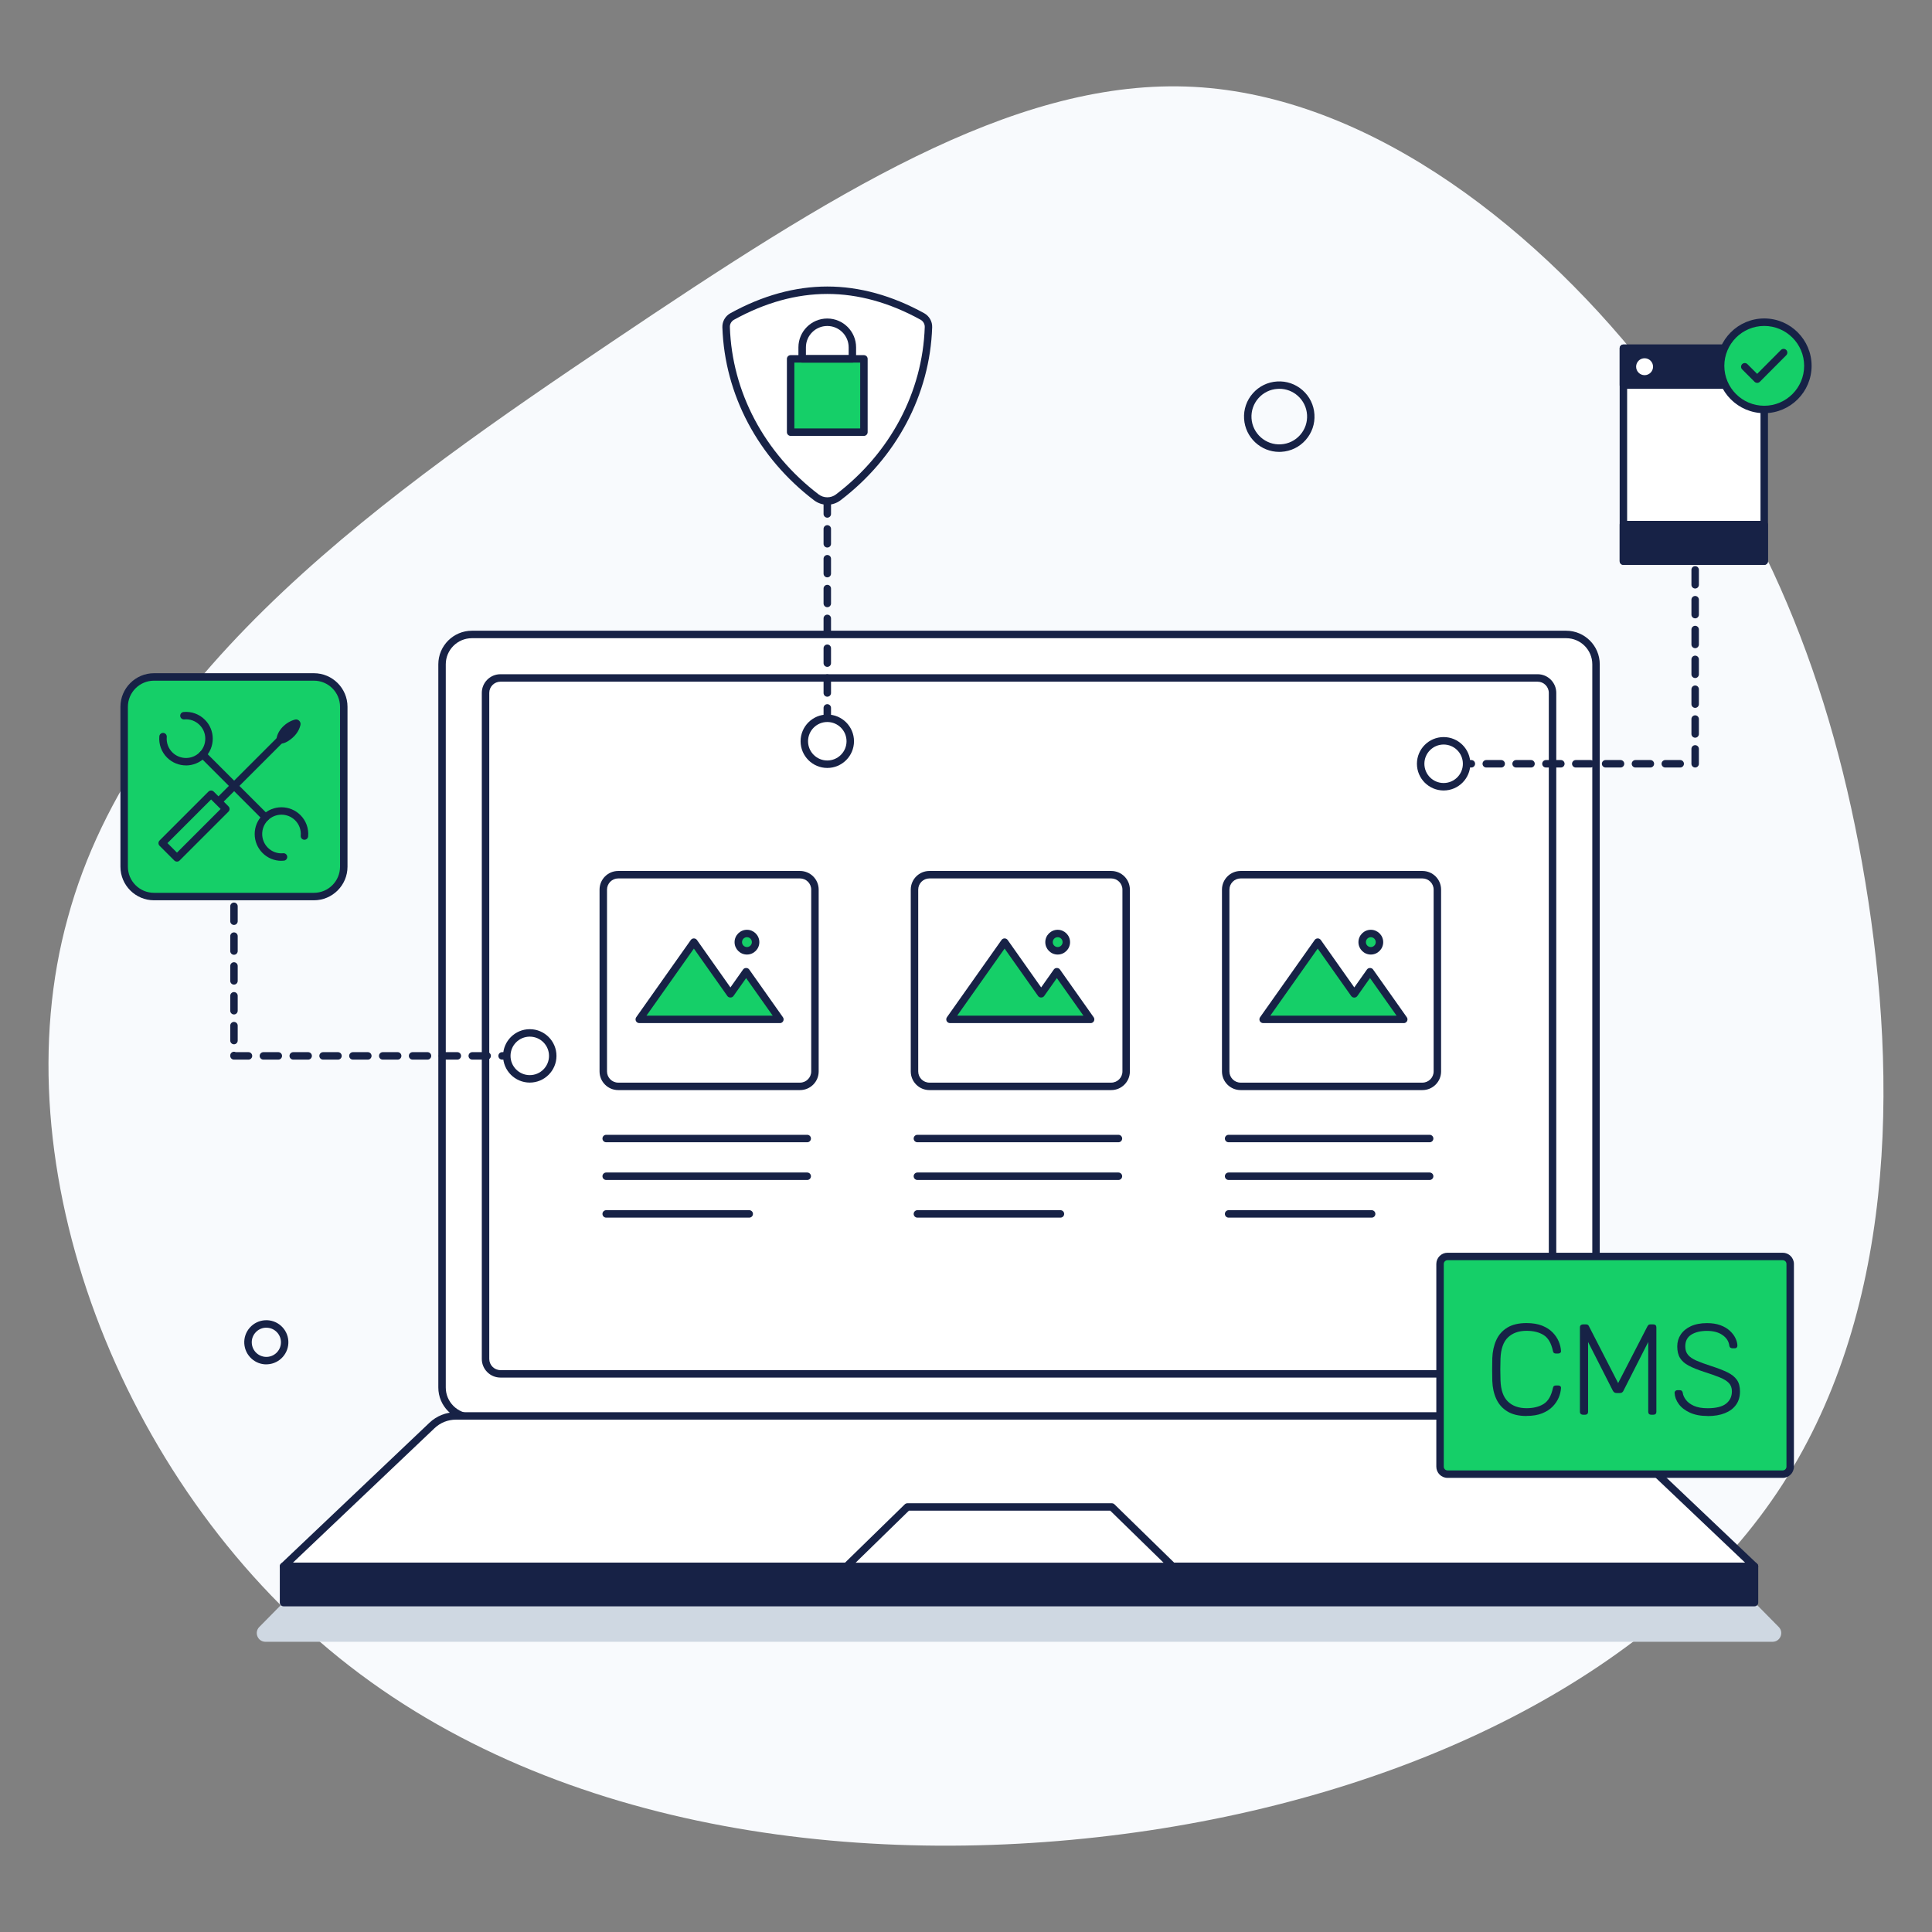 <?xml version="1.0" encoding="UTF-8"?><svg id="Layer_1" xmlns="http://www.w3.org/2000/svg" viewBox="0 0 518 518"><rect x="0" y="0" width="518" height="518" fill="#808080" stroke="none"/><defs><style>.cls-1{fill:#172246;}.cls-1,.cls-2,.cls-3,.cls-4,.cls-5{stroke-width:0px;}.cls-2{fill:#15cf68;}.cls-3{fill:#fff;}.cls-4{fill:#f8fafd;}.cls-5{fill:#cfd8e2;}</style></defs><path class="cls-4" d="m440.99,98.23c31.78,39.18,50.26,84.27,59.13,138.23,8.87,53.59,8.13,116.42-23.65,163.73-31.78,47.31-94.62,79.46-168.16,90.55-73.92,11.09-158.55,1.11-217.32-46.2C32.22,397.23-.3,312.59,18.18,246.06c18.11-66.9,87.22-114.94,145.99-154.49,58.77-39.55,106.81-69.85,153.75-68.37,46.57,1.48,91.66,35.48,123.07,75.03Z"/><rect class="cls-3" x="118.52" y="170.11" width="309.4" height="209.9" rx="8" ry="8"/><path class="cls-1" d="m419.92,381.01H126.52c-4.96,0-9-4.04-9-9v-193.9c0-4.96,4.04-9,9-9h293.4c4.96,0,9,4.04,9,9v193.9c0,4.96-4.04,9-9,9ZM126.52,171.11c-3.86,0-7,3.14-7,7v193.9c0,3.86,3.14,7,7,7h293.4c3.86,0,7-3.14,7-7v-193.9c0-3.86-3.14-7-7-7H126.52Z"/><rect class="cls-3" x="179.93" y="132.02" width="186.58" height="286.08" rx="4" ry="4" transform="translate(548.28 1.84) rotate(90)"/><path class="cls-1" d="m412.25,369.35H134.18c-2.76,0-5-2.24-5-5v-178.58c0-2.76,2.24-5,5-5h278.08c2.76,0,5,2.24,5,5v178.58c0,2.76-2.24,5-5,5ZM134.18,182.77c-1.65,0-3,1.35-3,3v178.58c0,1.65,1.35,3,3,3h278.08c1.65,0,3-1.35,3-3v-178.58c0-1.65-1.35-3-3-3H134.18Z"/><path class="cls-3" d="m470.41,419.98H76.02l39.8-37.78c1.73-1.65,4.03-2.56,6.42-2.56h301.95c2.39,0,4.69.92,6.42,2.56l39.8,37.78Z"/><path class="cls-1" d="m470.41,420.98H76.02c-.41,0-.78-.25-.93-.63-.15-.38-.06-.81.24-1.1l39.8-37.78c1.93-1.83,4.45-2.84,7.11-2.84h301.95c2.66,0,5.18,1.01,7.11,2.84l39.8,37.78c.3.28.39.72.24,1.1-.15.38-.52.63-.93.63Zm-391.89-2h389.38l-37.98-36.06c-1.55-1.48-3.59-2.29-5.73-2.29H122.24c-2.14,0-4.18.81-5.73,2.29l-37.98,36.06Z"/><path class="cls-5" d="m475.25,440.19H71.18c-2.07,0-3.11-2.5-1.66-3.97l6.45-6.54h394.49l6.45,6.54c1.45,1.47.41,3.97-1.66,3.97Z"/><rect class="cls-1" x="76.02" y="419.98" width="394.39" height="9.71"/><path class="cls-1" d="m470.41,430.68H76.02c-.55,0-1-.45-1-1v-9.71c0-.55.45-1,1-1h394.39c.55,0,1,.45,1,1v9.71c0,.55-.45,1-1,1Zm-393.39-2h392.39v-7.71H77.02v7.71Z"/><polygon class="cls-3" points="314.42 419.98 226.96 419.98 243.29 404.04 298.09 404.04 314.42 419.98"/><path class="cls-1" d="m314.42,420.98h-87.46c-.41,0-.77-.25-.93-.62s-.06-.81.23-1.09l16.33-15.94c.19-.18.44-.28.7-.28h54.81c.26,0,.51.1.7.28l16.32,15.94c.29.28.38.72.23,1.09-.15.38-.52.62-.93.62Zm-85-2h82.54l-14.28-13.94h-53.99l-14.28,13.94Z"/><path class="cls-1" d="m214.5,292.27h-48.75c-2.76,0-5-2.24-5-5v-48.75c0-2.76,2.24-5,5-5h48.75c2.76,0,5,2.24,5,5v48.75c0,2.76-2.24,5-5,5Zm-48.75-56.75c-1.65,0-3,1.35-3,3v48.75c0,1.65,1.35,3,3,3h48.75c1.65,0,3-1.35,3-3v-48.75c0-1.65-1.35-3-3-3h-48.75Z"/><path class="cls-1" d="m216.43,306.26h-53.9c-.55,0-1-.45-1-1s.45-1,1-1h53.9c.55,0,1,.45,1,1s-.45,1-1,1Z"/><path class="cls-1" d="m216.43,316.37h-53.9c-.55,0-1-.45-1-1s.45-1,1-1h53.9c.55,0,1,.45,1,1s-.45,1-1,1Z"/><path class="cls-1" d="m200.88,326.47h-38.35c-.55,0-1-.45-1-1s.45-1,1-1h38.35c.55,0,1,.45,1,1s-.45,1-1,1Z"/><path class="cls-1" d="m297.94,292.27h-48.75c-2.76,0-5-2.24-5-5v-48.75c0-2.76,2.24-5,5-5h48.75c2.76,0,5,2.24,5,5v48.75c0,2.76-2.24,5-5,5Zm-48.75-56.75c-1.65,0-3,1.35-3,3v48.75c0,1.65,1.35,3,3,3h48.75c1.65,0,3-1.35,3-3v-48.75c0-1.65-1.35-3-3-3h-48.75Z"/><path class="cls-1" d="m299.87,306.26h-53.9c-.55,0-1-.45-1-1s.45-1,1-1h53.9c.55,0,1,.45,1,1s-.45,1-1,1Z"/><path class="cls-1" d="m299.87,316.37h-53.9c-.55,0-1-.45-1-1s.45-1,1-1h53.9c.55,0,1,.45,1,1s-.45,1-1,1Z"/><path class="cls-1" d="m284.32,326.47h-38.35c-.55,0-1-.45-1-1s.45-1,1-1h38.35c.55,0,1,.45,1,1s-.45,1-1,1Z"/><path class="cls-1" d="m381.38,292.27h-48.75c-2.76,0-5-2.24-5-5v-48.75c0-2.76,2.24-5,5-5h48.75c2.76,0,5,2.24,5,5v48.75c0,2.76-2.24,5-5,5Zm-48.75-56.75c-1.65,0-3,1.35-3,3v48.75c0,1.65,1.35,3,3,3h48.75c1.65,0,3-1.35,3-3v-48.75c0-1.65-1.35-3-3-3h-48.75Z"/><path class="cls-1" d="m383.31,306.26h-53.9c-.55,0-1-.45-1-1s.45-1,1-1h53.9c.55,0,1,.45,1,1s-.45,1-1,1Z"/><path class="cls-1" d="m383.31,316.37h-53.9c-.55,0-1-.45-1-1s.45-1,1-1h53.9c.55,0,1,.45,1,1s-.45,1-1,1Z"/><path class="cls-1" d="m367.76,326.47h-38.35c-.55,0-1-.45-1-1s.45-1,1-1h38.35c.55,0,1,.45,1,1s-.45,1-1,1Z"/><polygon class="cls-2" points="209.11 273.31 171.4 273.31 186.04 252.6 195.84 266.48 200.06 260.51 209.11 273.31"/><path class="cls-1" d="m209.11,274.31h-37.71c-.37,0-.72-.21-.89-.54s-.14-.73.07-1.04l14.64-20.71c.19-.27.49-.42.82-.42h0c.33,0,.63.16.82.42l8.98,12.72,3.4-4.81c.37-.53,1.26-.53,1.63,0l9.05,12.81c.22.31.24.71.07,1.04s-.51.54-.89.54Zm-35.78-2h33.84l-7.12-10.07-3.4,4.81c-.38.53-1.26.53-1.63,0l-8.98-12.72-12.71,17.98Z"/><circle class="cls-2" cx="200.27" cy="252.6" r="2.32"/><path class="cls-1" d="m200.27,255.93c-1.83,0-3.32-1.49-3.32-3.32s1.49-3.32,3.32-3.32,3.32,1.49,3.32,3.32-1.49,3.32-3.32,3.32Zm0-4.65c-.73,0-1.32.59-1.32,1.32s.59,1.32,1.32,1.32,1.32-.59,1.32-1.32-.59-1.32-1.32-1.32Z"/><polygon class="cls-2" points="292.42 273.31 254.71 273.31 269.35 252.6 279.15 266.48 283.37 260.51 292.42 273.31"/><path class="cls-1" d="m292.42,274.31h-37.71c-.37,0-.72-.21-.89-.54s-.14-.73.07-1.04l14.64-20.71c.19-.27.49-.42.82-.42h0c.33,0,.63.16.82.42l8.98,12.72,3.4-4.81c.37-.53,1.26-.53,1.63,0l9.05,12.81c.22.31.24.71.07,1.04s-.51.54-.89.54Zm-35.78-2h33.84l-7.12-10.07-3.4,4.81c-.38.53-1.26.53-1.63,0l-8.98-12.72-12.71,17.98Z"/><circle class="cls-2" cx="283.58" cy="252.6" r="2.32"/><path class="cls-1" d="m283.58,255.93c-1.83,0-3.32-1.49-3.32-3.32s1.49-3.32,3.32-3.32,3.32,1.49,3.32,3.32-1.49,3.32-3.32,3.32Zm0-4.65c-.73,0-1.32.59-1.32,1.32s.59,1.32,1.32,1.32,1.32-.59,1.32-1.32-.59-1.32-1.32-1.32Z"/><polygon class="cls-2" points="376.38 273.31 338.67 273.31 353.31 252.6 363.11 266.48 367.33 260.51 376.38 273.31"/><path class="cls-1" d="m376.38,274.31h-37.71c-.37,0-.72-.21-.89-.54s-.14-.73.07-1.04l14.64-20.71c.19-.27.49-.42.82-.42h0c.33,0,.63.16.82.42l8.98,12.72,3.4-4.81c.38-.53,1.26-.53,1.63,0l9.05,12.81c.22.31.24.71.07,1.04s-.51.54-.89.54Zm-35.78-2h33.84l-7.12-10.08-3.4,4.82c-.19.26-.49.42-.82.42h0c-.33,0-.63-.16-.82-.42l-8.98-12.72-12.71,17.98Z"/><circle class="cls-2" cx="367.54" cy="252.6" r="2.32"/><path class="cls-1" d="m367.54,255.93c-1.83,0-3.32-1.49-3.32-3.32s1.49-3.32,3.32-3.32,3.32,1.49,3.32,3.32-1.49,3.32-3.32,3.32Zm0-4.65c-.73,0-1.32.59-1.32,1.32s.59,1.32,1.32,1.32,1.32-.59,1.32-1.32-.59-1.32-1.32-1.32Z"/><rect class="cls-3" x="386.1" y="336.88" width="93.88" height="58.36" rx="2" ry="2"/><rect class="cls-2" x="386.1" y="336.88" width="93.88" height="58.36" rx="2" ry="2"/><path class="cls-1" d="m477.98,396.24h-89.88c-1.65,0-3-1.35-3-3v-54.36c0-1.65,1.35-3,3-3h89.88c1.65,0,3,1.35,3,3v54.36c0,1.65-1.35,3-3,3Zm-89.88-58.36c-.55,0-1,.45-1,1v54.36c0,.55.45,1,1,1h89.88c.55,0,1-.45,1-1v-54.36c0-.55-.45-1-1-1h-89.88Z"/><path class="cls-1" d="m409.28,379.65c-2.1,0-3.81-.41-5.14-1.23s-2.31-1.93-2.96-3.34c-.65-1.41-1-3.01-1.07-4.81-.02-.95-.04-1.96-.04-3.04s.01-2.12.04-3.11c.07-1.8.43-3.41,1.07-4.83.65-1.42,1.63-2.53,2.96-3.34,1.33-.81,3.04-1.21,5.14-1.21,1.64,0,3.03.23,4.19.69,1.15.46,2.09,1.07,2.82,1.82.73.75,1.27,1.56,1.63,2.42.36.87.56,1.71.61,2.54.02.21-.04.38-.19.5-.15.13-.33.19-.54.19h-.69c-.18,0-.35-.05-.48-.16-.14-.1-.23-.29-.28-.57-.44-2.05-1.26-3.46-2.47-4.22s-2.74-1.14-4.58-1.14c-2.1,0-3.76.59-5,1.78-1.23,1.19-1.9,3.08-1.99,5.69-.07,1.89-.07,3.83,0,5.81.09,2.61.75,4.5,1.99,5.69,1.23,1.19,2.9,1.78,5,1.78,1.84,0,3.37-.38,4.58-1.14s2.04-2.17,2.47-4.22c.05-.28.14-.47.28-.57.14-.1.3-.16.48-.16h.69c.21,0,.39.06.54.19s.21.29.19.5c-.05.83-.25,1.68-.61,2.54-.36.86-.9,1.67-1.63,2.42-.73.75-1.67,1.36-2.82,1.82-1.15.46-2.55.69-4.19.69Z"/><path class="cls-1" d="m424.4,379.31c-.23,0-.42-.07-.57-.21-.15-.14-.23-.32-.23-.55v-22.66c0-.25.08-.45.23-.59.15-.14.34-.21.57-.21h.87c.23,0,.4.06.52.17.12.12.18.21.21.28l7.85,15.29,7.89-15.29c.05-.07.12-.16.23-.28.1-.12.27-.17.5-.17h.83c.25,0,.45.07.59.21.14.14.21.33.21.59v22.66c0,.23-.07.42-.21.55-.14.14-.33.21-.59.21h-.62c-.23,0-.42-.07-.55-.21-.14-.14-.21-.32-.21-.55v-18.75l-6.61,13.01c-.09.23-.22.4-.4.52-.17.12-.4.17-.67.17h-.76c-.28,0-.5-.06-.66-.17-.16-.12-.3-.29-.42-.52l-6.61-13.01v18.75c0,.23-.07.42-.21.55-.14.14-.32.21-.55.21h-.62Z"/><path class="cls-1" d="m457.84,379.65c-1.87,0-3.45-.3-4.76-.9-1.3-.6-2.3-1.37-2.99-2.32-.69-.95-1.06-1.95-1.11-3.01,0-.18.07-.35.21-.48.14-.14.31-.21.52-.21h.69c.23,0,.41.07.54.21.13.14.2.3.23.48.09.65.38,1.29.86,1.92.48.63,1.2,1.17,2.14,1.59s2.17.64,3.67.64c2.26,0,3.91-.41,4.95-1.23,1.04-.82,1.56-1.92,1.56-3.3,0-.92-.27-1.67-.81-2.23-.54-.56-1.37-1.07-2.47-1.52-1.11-.45-2.53-.95-4.25-1.5-1.64-.53-2.99-1.08-4.05-1.64s-1.84-1.25-2.33-2.06c-.5-.81-.74-1.84-.74-3.11,0-1.18.31-2.23.93-3.17.62-.93,1.53-1.68,2.71-2.23s2.63-.83,4.34-.83c1.36,0,2.55.18,3.56.55,1.01.37,1.86.86,2.52,1.47.67.61,1.18,1.27,1.52,1.97.35.7.53,1.39.55,2.06,0,.16-.06.32-.17.47-.12.15-.3.22-.55.22h-.69c-.12,0-.26-.05-.43-.14-.17-.09-.28-.28-.33-.55-.14-1.15-.74-2.1-1.82-2.85-1.07-.75-2.46-1.12-4.17-1.12s-3.1.33-4.19,1c-1.08.67-1.63,1.72-1.63,3.15,0,.92.24,1.68.73,2.27.48.59,1.25,1.11,2.28,1.56,1.04.45,2.37.94,4.01,1.47,1.73.55,3.16,1.11,4.29,1.66s1.97,1.23,2.53,2.02.83,1.83.83,3.1c0,1.41-.35,2.6-1.05,3.58-.7.98-1.7,1.73-2.99,2.25-1.29.52-2.84.78-4.63.78Z"/><path class="cls-1" d="m221.81,194.38c-.55,0-1-.45-1-1v-3.58c0-.55.45-1,1-1s1,.45,1,1v3.58c0,.55-.45,1-1,1Zm0-7.58c-.55,0-1-.45-1-1v-4c0-.55.45-1,1-1s1,.45,1,1v4c0,.55-.45,1-1,1Zm0-8c-.55,0-1-.45-1-1v-4c0-.55.45-1,1-1s1,.45,1,1v4c0,.55-.45,1-1,1Zm0-8c-.55,0-1-.45-1-1v-4c0-.55.45-1,1-1s1,.45,1,1v4c0,.55-.45,1-1,1Zm0-8c-.55,0-1-.45-1-1v-4c0-.55.45-1,1-1s1,.45,1,1v4c0,.55-.45,1-1,1Zm0-8c-.55,0-1-.45-1-1v-4c0-.55.45-1,1-1s1,.45,1,1v4c0,.55-.45,1-1,1Zm0-8c-.55,0-1-.45-1-1v-4c0-.55.45-1,1-1s1,.45,1,1v4c0,.55-.45,1-1,1Zm0-8c-.55,0-1-.45-1-1v-4c0-.55.45-1,1-1s1,.45,1,1v4c0,.55-.45,1-1,1Z"/><circle class="cls-3" cx="221.81" cy="198.74" r="6.16"/><path class="cls-1" d="m221.81,205.9c-3.95,0-7.16-3.21-7.16-7.16s3.21-7.16,7.16-7.16,7.16,3.21,7.16,7.16-3.21,7.16-7.16,7.16Zm0-12.32c-2.84,0-5.16,2.31-5.16,5.16s2.31,5.16,5.16,5.16,5.16-2.31,5.16-5.16-2.31-5.16-5.16-5.16Z"/><path class="cls-1" d="m146.62,284.1h-4c-.55,0-1-.45-1-1s.45-1,1-1h4c.55,0,1,.45,1,1s-.45,1-1,1Zm-8,0h-4c-.55,0-1-.45-1-1s.45-1,1-1h4c.55,0,1,.45,1,1s-.45,1-1,1Zm-8,0h-4c-.55,0-1-.45-1-1s.45-1,1-1h4c.55,0,1,.45,1,1s-.45,1-1,1Zm-8,0h-4c-.55,0-1-.45-1-1s.45-1,1-1h4c.55,0,1,.45,1,1s-.45,1-1,1Zm-8,0h-4c-.55,0-1-.45-1-1s.45-1,1-1h4c.55,0,1,.45,1,1s-.45,1-1,1Zm-8,0h-4c-.55,0-1-.45-1-1s.45-1,1-1h4c.55,0,1,.45,1,1s-.45,1-1,1Zm-8,0h-4c-.55,0-1-.45-1-1s.45-1,1-1h4c.55,0,1,.45,1,1s-.45,1-1,1Zm-8,0h-4c-.55,0-1-.45-1-1s.45-1,1-1h4c.55,0,1,.45,1,1s-.45,1-1,1Zm-8,0h-4c-.55,0-1-.45-1-1s.45-1,1-1h4c.55,0,1,.45,1,1s-.45,1-1,1Zm-8,0h-4c-.55,0-1-.45-1-1s.45-1,1-1h4c.55,0,1,.45,1,1s-.45,1-1,1Zm-8,0h-3.89c-.55,0-1-.45-1-1v-.11c0-.55.45-1,1-1,.17,0,.32.04.46.11h3.43c.55,0,1,.45,1,1s-.45,1-1,1Zm-3.89-4.11c-.55,0-1-.45-1-1v-4c0-.55.45-1,1-1s1,.45,1,1v4c0,.55-.45,1-1,1Zm0-8c-.55,0-1-.45-1-1v-4c0-.55.45-1,1-1s1,.45,1,1v4c0,.55-.45,1-1,1Zm0-8c-.55,0-1-.45-1-1v-4c0-.55.45-1,1-1s1,.45,1,1v4c0,.55-.45,1-1,1Zm0-8c-.55,0-1-.45-1-1v-4c0-.55.45-1,1-1s1,.45,1,1v4c0,.55-.45,1-1,1Zm0-8c-.55,0-1-.45-1-1v-4c0-.55.45-1,1-1s1,.45,1,1v4c0,.55-.45,1-1,1Z"/><circle class="cls-3" cx="142.04" cy="283.1" r="6.16"/><path class="cls-1" d="m142.04,290.26c-3.95,0-7.16-3.21-7.16-7.16s3.21-7.16,7.16-7.16,7.16,3.21,7.16,7.16-3.21,7.16-7.16,7.16Zm0-12.32c-2.85,0-5.16,2.31-5.16,5.16s2.31,5.16,5.16,5.16,5.16-2.31,5.16-5.16-2.31-5.16-5.16-5.16Z"/><path class="cls-1" d="m454.5,205.78c-.55,0-1-.45-1-1,0-.03,0-.06,0-.08v-3.91c0-.55.45-1,1-1s1,.45,1,1v3.99c0,.55-.45,1-1,1Zm-4.01,0h-4c-.55,0-1-.45-1-1s.45-1,1-1h4c.55,0,1,.45,1,1s-.45,1-1,1Zm-8,0h-4c-.55,0-1-.45-1-1s.45-1,1-1h4c.55,0,1,.45,1,1s-.45,1-1,1Zm-8,0h-4c-.55,0-1-.45-1-1s.45-1,1-1h4c.55,0,1,.45,1,1s-.45,1-1,1Zm-8,0h-4c-.55,0-1-.45-1-1s.45-1,1-1h4c.55,0,1,.45,1,1s-.45,1-1,1Zm-8,0h-4c-.55,0-1-.45-1-1s.45-1,1-1h4c.55,0,1,.45,1,1s-.45,1-1,1Zm-8,0h-4c-.55,0-1-.45-1-1s.45-1,1-1h4c.55,0,1,.45,1,1s-.45,1-1,1Zm-8,0h-4c-.55,0-1-.45-1-1s.45-1,1-1h4c.55,0,1,.45,1,1s-.45,1-1,1Zm-8,0h-4c-.55,0-1-.45-1-1s.45-1,1-1h4c.55,0,1,.45,1,1s-.45,1-1,1Zm-8,0h-4c-.55,0-1-.45-1-1s.45-1,1-1h4c.55,0,1,.45,1,1s-.45,1-1,1Zm68.01-7.99c-.55,0-1-.45-1-1v-4c0-.55.45-1,1-1s1,.45,1,1v4c0,.55-.45,1-1,1Zm0-8c-.55,0-1-.45-1-1v-4c0-.55.45-1,1-1s1,.45,1,1v4c0,.55-.45,1-1,1Zm0-8c-.55,0-1-.45-1-1v-4c0-.55.45-1,1-1s1,.45,1,1v4c0,.55-.45,1-1,1Zm0-8c-.55,0-1-.45-1-1v-4c0-.55.45-1,1-1s1,.45,1,1v4c0,.55-.45,1-1,1Zm0-8c-.55,0-1-.45-1-1v-4c0-.55.45-1,1-1s1,.45,1,1v4c0,.55-.45,1-1,1Zm0-8c-.55,0-1-.45-1-1v-4c0-.55.45-1,1-1s1,.45,1,1v4c0,.55-.45,1-1,1Zm0-8c-.55,0-1-.45-1-1v-4c0-.55.45-1,1-1s1,.45,1,1v4c0,.55-.45,1-1,1Zm0-8c-.55,0-1-.45-1-1v-4c0-.55.45-1,1-1s1,.45,1,1v4c0,.55-.45,1-1,1Zm0-8c-.55,0-1-.45-1-1v-4c0-.55.45-1,1-1s1,.45,1,1v4c0,.55-.45,1-1,1Z"/><circle class="cls-3" cx="387.06" cy="204.78" r="6.16"/><path class="cls-1" d="m387.06,211.94c-3.95,0-7.16-3.21-7.16-7.16s3.21-7.16,7.16-7.16,7.16,3.21,7.16,7.16-3.21,7.16-7.16,7.16Zm0-12.32c-2.84,0-5.16,2.31-5.16,5.16s2.31,5.16,5.16,5.16,5.16-2.31,5.16-5.16-2.31-5.16-5.16-5.16Z"/><rect class="cls-2" x="33.29" y="181.5" width="58.88" height="58.88" rx="8" ry="8"/><path class="cls-1" d="m84.17,241.38h-42.88c-4.96,0-9-4.04-9-9v-42.88c0-4.96,4.04-9,9-9h42.88c4.96,0,9,4.04,9,9v42.88c0,4.96-4.04,9-9,9Zm-42.88-58.88c-3.86,0-7,3.14-7,7v42.88c0,3.86,3.14,7,7,7h42.88c3.86,0,7-3.14,7-7v-42.88c0-3.86-3.14-7-7-7h-42.88Z"/><path class="cls-1" d="m71.2,220.13c-.26,0-.51-.1-.71-.29l-16.84-16.84c-.39-.39-.39-1.02,0-1.41s1.02-.39,1.41,0l16.84,16.84c.39.39.39,1.02,0,1.41-.2.2-.45.29-.71.29Z"/><path class="cls-1" d="m75.43,230.8c-1.88,0-3.69-.75-5.04-2.1-2.8-2.8-2.81-7.36,0-10.16,2.8-2.8,7.36-2.79,10.16,0,1.51,1.51,2.26,3.59,2.07,5.71-.05.55-.55.95-1.09.9-.55-.05-.95-.54-.9-1.09.14-1.52-.4-3.02-1.49-4.11-2.02-2.02-5.31-2.03-7.33,0-2.02,2.02-2.01,5.31,0,7.33,1.09,1.09,2.59,1.64,4.11,1.49.54-.06,1.04.35,1.09.9.05.55-.35,1.04-.9,1.09-.22.02-.44.03-.67.03Z"/><path class="cls-1" d="m49.88,205.22c-1.84,0-3.68-.7-5.09-2.1-1.51-1.51-2.26-3.59-2.07-5.71.05-.55.54-.95,1.09-.9.55.05.95.54.9,1.09-.14,1.52.4,3.02,1.49,4.11,2.02,2.02,5.31,2.03,7.33,0,.98-.98,1.51-2.28,1.51-3.66,0-1.39-.54-2.69-1.52-3.67-1.09-1.09-2.58-1.64-4.11-1.49-.54.05-1.04-.35-1.09-.9-.05-.55.35-1.04.9-1.09,2.12-.2,4.2.56,5.71,2.07,1.36,1.36,2.11,3.16,2.11,5.08,0,1.92-.74,3.72-2.1,5.08s-3.23,2.1-5.07,2.1Z"/><line class="cls-3" x1="75.65" y1="197.84" x2="59.34" y2="214.16"/><path class="cls-1" d="m59.33,215.16c-.26,0-.51-.1-.71-.29-.39-.39-.39-1.02,0-1.41l16.32-16.32c.39-.39,1.02-.39,1.41,0s.39,1.02,0,1.41l-16.32,16.32c-.2.2-.45.29-.71.29Z"/><rect class="cls-2" x="42.75" y="218.67" width="18.54" height="5.6" transform="translate(-141.37 101.65) rotate(-45)"/><path class="cls-1" d="m47.45,231.01h0c-.27,0-.52-.11-.71-.29l-3.96-3.96c-.39-.39-.39-1.02,0-1.41l13.11-13.11c.39-.39,1.02-.39,1.41,0l3.96,3.96c.39.39.39,1.02,0,1.41l-13.11,13.11c-.19.19-.44.29-.71.29Zm-2.55-4.96l2.55,2.55,11.7-11.7-2.55-2.55-11.7,11.7Z"/><line class="cls-3" x1="79.86" y1="193.64" x2="74.81" y2="198.69"/><path class="cls-1" d="m80.57,194.34c-.43,1.88-1.69,3.31-3.26,4.32-.88.58-2.84,1.39-3.21-.22.14-2.61,2.6-4.91,5.05-5.52.82-.18,1.59.6,1.41,1.41h0Z"/><path class="cls-3" d="m218.87,133.34c-14.86-11.32-23.6-27.86-24.18-45.63-.04-1.18.6-2.29,1.63-2.86,8.47-4.67,17.04-7.04,25.5-7.04s17.03,2.37,25.5,7.04c1.03.57,1.67,1.68,1.63,2.86-.59,17.77-9.32,34.32-24.18,45.63h0c-1.74,1.32-4.15,1.32-5.89,0h0Z"/><path class="cls-1" d="m221.81,135.33c-1.25,0-2.5-.4-3.55-1.19-15.03-11.44-23.98-28.35-24.58-46.4-.05-1.54.79-3.02,2.15-3.76,8.62-4.75,17.36-7.16,25.98-7.16s17.36,2.41,25.98,7.16c1.35.75,2.2,2.22,2.14,3.76-.59,18.04-9.55,34.96-24.58,46.4-1.04.79-2.3,1.19-3.55,1.19Zm0-56.52c-8.28,0-16.7,2.33-25.01,6.92-.7.39-1.14,1.15-1.11,1.95.57,17.44,9.25,33.79,23.79,44.87h0c1.37,1.05,3.3,1.05,4.67,0,14.54-11.07,23.22-27.43,23.79-44.87.03-.79-.41-1.56-1.11-1.95-8.32-4.59-16.74-6.92-25.02-6.92Z"/><rect class="cls-2" x="211.99" y="96.22" width="19.65" height="19.65"/><path class="cls-1" d="m231.63,116.87h-19.65c-.55,0-1-.45-1-1v-19.65c0-.55.45-1,1-1h19.65c.55,0,1,.45,1,1v19.65c0,.55-.45,1-1,1Zm-18.65-2h17.65v-17.65h-17.65v17.65Z"/><path class="cls-1" d="m228.54,97.22h-13.47c-.55,0-1-.45-1-1v-3.09c0-4.26,3.47-7.73,7.73-7.73s7.73,3.47,7.73,7.73v3.09c0,.55-.45,1-1,1Zm-12.47-2h11.47v-2.09c0-3.16-2.57-5.73-5.73-5.73s-5.73,2.57-5.73,5.73v2.09Z"/><rect class="cls-3" x="435.26" y="93.38" width="37.76" height="57.08"/><path class="cls-1" d="m473.02,151.45h-37.76c-.55,0-1-.45-1-1v-57.08c0-.55.45-1,1-1h37.76c.55,0,1,.45,1,1v57.08c0,.55-.45,1-1,1Zm-36.76-2h35.76v-55.08h-35.76v55.08Z"/><rect class="cls-1" x="435.26" y="140.66" width="37.76" height="9.79"/><path class="cls-1" d="m473.02,151.45h-37.76c-.55,0-1-.45-1-1v-9.79c0-.55.45-1,1-1h37.76c.55,0,1,.45,1,1v9.79c0,.55-.45,1-1,1Zm-36.76-2h35.76v-7.79h-35.76v7.79Z"/><rect class="cls-1" x="435.26" y="93.38" width="37.76" height="9.88"/><path class="cls-1" d="m473.02,104.25h-37.76c-.55,0-1-.45-1-1v-9.88c0-.55.45-1,1-1h37.76c.55,0,1,.45,1,1v9.88c0,.55-.45,1-1,1Zm-36.76-2h35.76v-7.88h-35.76v7.88Z"/><circle class="cls-3" cx="440.94" cy="98.32" r="2.27"/><circle class="cls-2" cx="473.02" cy="98.09" r="11.7"/><path class="cls-1" d="m473.02,110.78c-7,0-12.7-5.7-12.7-12.7s5.7-12.7,12.7-12.7,12.7,5.7,12.7,12.7-5.7,12.7-12.7,12.7Zm0-23.39c-5.9,0-10.7,4.8-10.7,10.7s4.8,10.7,10.7,10.7,10.7-4.8,10.7-10.7-4.8-10.7-10.7-10.7Z"/><path class="cls-1" d="m471.13,102.65c-.27,0-.52-.11-.71-.29l-3.32-3.32c-.39-.39-.39-1.02,0-1.41s1.02-.39,1.41,0l2.61,2.61,6.38-6.41c.39-.39,1.02-.39,1.42,0,.39.39.39,1.02,0,1.42l-7.09,7.12c-.19.19-.44.29-.71.29h0Z"/><path class="cls-1" d="m342.99,121.16c-4.95,0-9.12-3.87-9.43-8.87-.16-2.52.68-4.95,2.35-6.84,1.67-1.89,3.98-3.02,6.5-3.17,2.52-.16,4.95.68,6.84,2.35,1.89,1.67,3.02,3.98,3.17,6.5.16,2.52-.68,4.95-2.35,6.84-1.67,1.89-3.98,3.02-6.5,3.17-.2.01-.39.02-.59.02Zm.02-16.91c-.16,0-.31,0-.47.01-1.99.12-3.81,1.01-5.13,2.5-1.32,1.49-1.98,3.41-1.86,5.39.25,4.1,3.83,7.25,7.9,6.98,1.99-.12,3.81-1.01,5.13-2.5s1.98-3.41,1.86-5.39c-.12-1.99-1.01-3.81-2.5-5.13-1.37-1.21-3.11-1.87-4.93-1.87Z"/><path class="cls-1" d="m71.4,365.81c-1.44,0-2.82-.52-3.91-1.49-1.18-1.05-1.89-2.49-1.99-4.07-.1-1.58.43-3.1,1.47-4.28,1.05-1.18,2.49-1.89,4.07-1.99,1.58-.1,3.1.43,4.28,1.47,1.18,1.05,1.89,2.49,1.99,4.07h0c.2,3.25-2.29,6.07-5.54,6.27-.12,0-.25.01-.37.01Zm.01-9.83c-.08,0-.16,0-.24,0-1.04.06-2,.53-2.69,1.32-.69.78-1.04,1.79-.97,2.83s.53,2,1.31,2.69,1.8,1.04,2.83.98c2.16-.13,3.8-1.99,3.67-4.15h0c-.06-1.04-.53-2-1.31-2.69-.72-.64-1.63-.98-2.59-.98Z"/></svg>